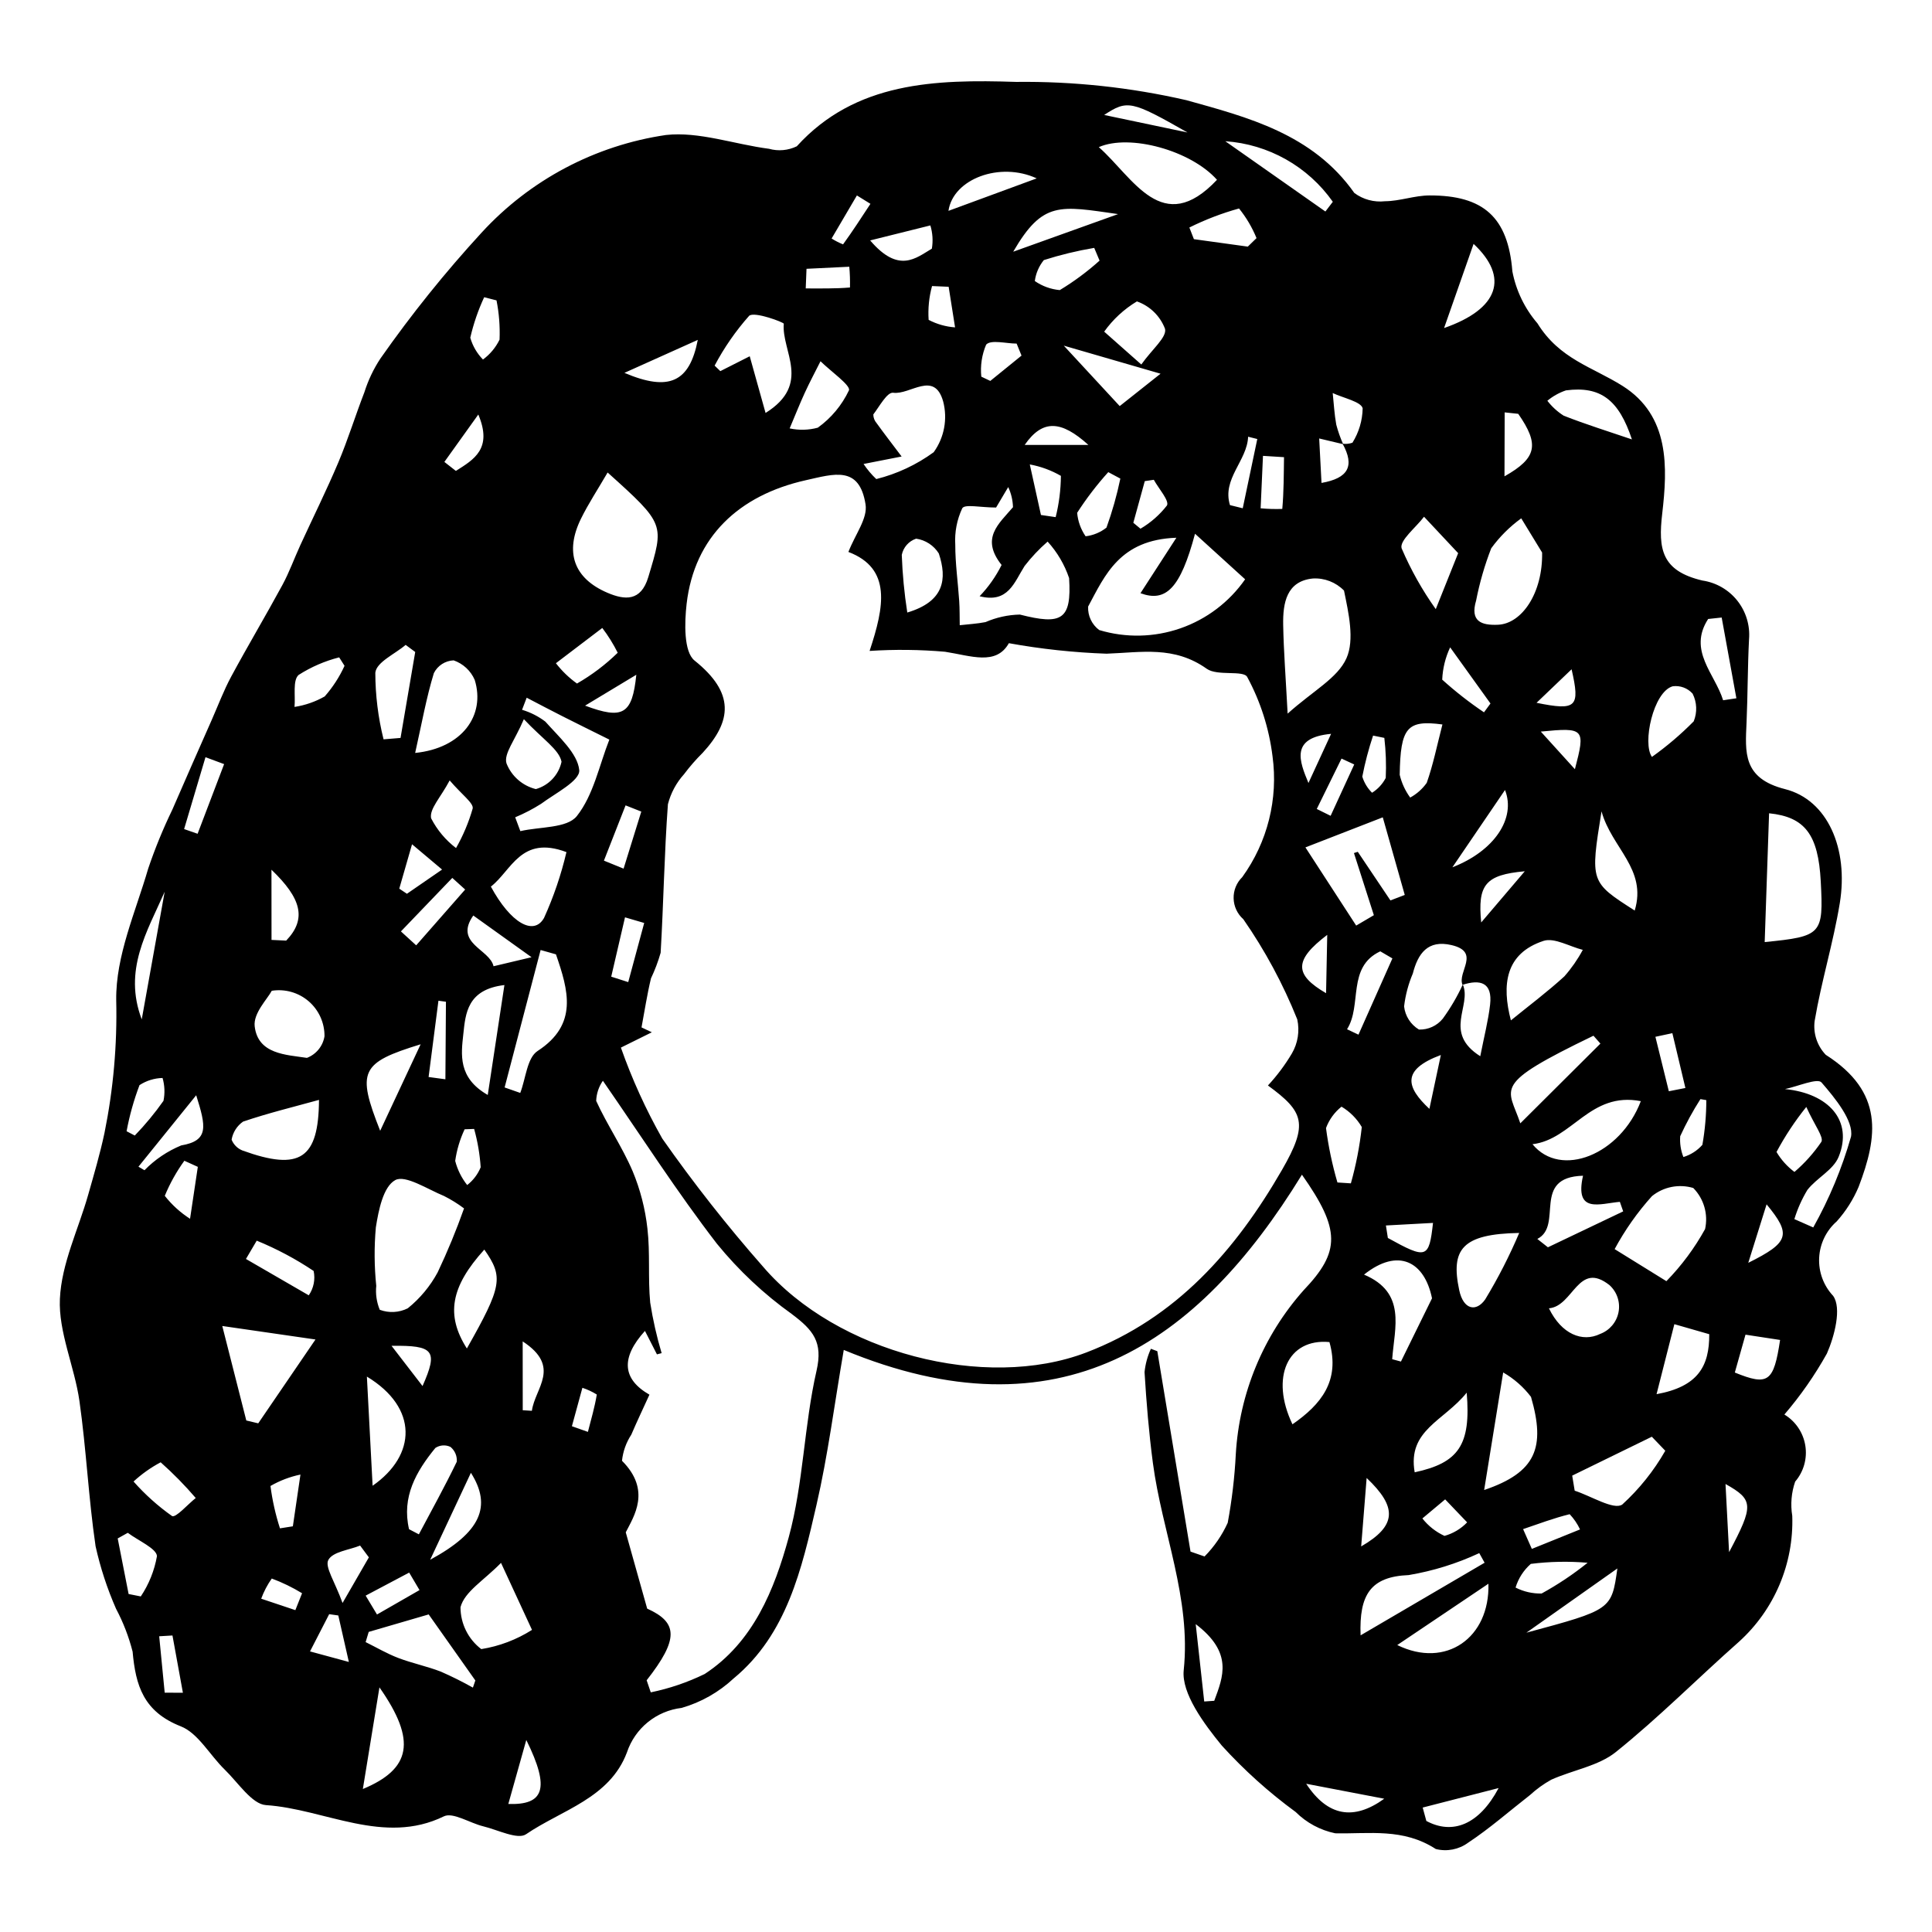 <?xml version="1.0" encoding="UTF-8"?>
<!-- Uploaded to: SVG Repo, www.svgrepo.com, Generator: SVG Repo Mixer Tools -->
<svg fill="#000000" width="800px" height="800px" version="1.1" viewBox="144 144 512 512" xmlns="http://www.w3.org/2000/svg">
 <path d="m450.7 502.08c2.934 17.703 5.867 35.406 8.801 53.109l3.719 1.289c2.555-2.586 4.633-5.606 6.137-8.918 1.117-6.004 1.832-12.074 2.141-18.172 0.934-16.098 7.266-31.41 17.977-43.461 9.805-10.277 9.789-16.07-0.449-30.625-27.691 45.129-64.266 70.145-121.42 46.441-2.481 14.398-4.195 27.938-7.234 41.109-3.91 16.945-7.812 34.238-21.91 45.918l-0.004-0.004c-3.922 3.672-8.66 6.363-13.82 7.848-3.289 0.387-6.394 1.699-8.961 3.785-2.566 2.086-4.484 4.863-5.531 8-4.57 12.164-17.262 15.227-26.746 21.699-2.211 1.508-7.496-1.176-11.332-2.106-3.555-0.859-8.047-3.812-10.434-2.644-15.934 7.781-31.516-1.941-47.168-2.977-3.691-0.246-7.402-6.004-10.922-9.418-3.941-3.828-7.047-9.656-11.621-11.453-9.906-3.891-11.977-10.824-12.781-19.797-1.008-3.949-2.481-7.766-4.391-11.367-2.344-5.332-4.16-10.879-5.422-16.566-1.879-12.785-2.457-25.688-4.277-38.48-1.293-9.098-5.586-18.273-5.18-27.086 0.434-9.375 4.875-18.344 7.481-27.52 1.547-5.449 3.16-10.891 4.336-16.441 2.348-11.578 3.391-23.387 3.109-35.195-0.148-11.738 5.117-23.328 8.465-34.828v-0.004c1.805-5.336 3.941-10.559 6.398-15.633 3.434-7.949 6.953-15.859 10.441-23.781 1.699-3.852 3.184-7.824 5.172-11.512 4.394-8.148 9.137-16.094 13.547-24.23 1.84-3.391 3.156-7.078 4.773-10.602 3.359-7.324 6.953-14.539 10.09-21.969 2.551-6.043 4.488-12.367 6.867-18.496v0.004c0.996-3.176 2.426-6.199 4.258-8.977 8.195-11.703 17.156-22.852 26.82-33.371 12.832-13.984 30.09-23.121 48.867-25.875 8.734-0.973 18.164 2.477 27.297 3.656 2.453 0.688 5.074 0.449 7.363-0.66 15.547-17.129 36.793-17.758 58.121-17.066 15.18-0.176 30.328 1.449 45.125 4.844 16.121 4.492 33.465 8.898 44.512 24.594 2.332 1.73 5.234 2.512 8.121 2.188 3.965-0.027 7.848-1.531 11.812-1.539 14.273-0.031 20.793 5.746 21.945 20.094h-0.004c0.973 5.106 3.269 9.871 6.66 13.812 5.852 9.477 14.559 11.539 22.539 16.566 12.57 7.918 11.941 21.637 10.516 33.867-1.094 9.375-0.18 15.156 10.637 17.711 3.656 0.535 6.973 2.445 9.27 5.34 2.297 2.894 3.406 6.555 3.102 10.234-0.379 7.32-0.336 14.684-0.656 22.008-0.348 7.945-1.09 14.84 10.215 17.703 11.27 2.856 16.855 15.781 14.492 30.219-1.719 10.492-4.875 20.672-6.652 31.156h-0.004c-0.445 3.301 0.637 6.625 2.938 9.031 15.48 9.871 13.789 21.684 8.715 34.984-1.414 3.352-3.375 6.449-5.801 9.156-2.801 2.457-4.484 5.945-4.664 9.664-0.184 3.719 1.152 7.352 3.699 10.07 2.324 3.223 0.359 10.727-1.656 15.316h-0.004c-3.203 5.742-6.973 11.148-11.254 16.141 2.969 1.793 4.996 4.801 5.547 8.227 0.551 3.426-0.434 6.918-2.691 9.551-1.004 2.91-1.27 6.027-0.77 9.066 0.441 12.656-4.723 24.863-14.113 33.363-10.945 9.676-21.258 20.098-32.637 29.234-4.637 3.723-11.426 4.777-17.098 7.324v-0.004c-2.039 1.133-3.934 2.5-5.648 4.074-5.453 4.246-10.66 8.84-16.414 12.645l-0.004 0.004c-2.461 1.797-5.594 2.406-8.551 1.66-8.68-5.617-17.57-3.973-26.641-4.164-3.973-0.82-7.621-2.781-10.496-5.648-7.094-5.188-13.648-11.082-19.562-17.586-4.731-5.781-10.746-13.871-10.105-19.996 1.992-19.078-5.746-36.621-8.168-54.891-1.059-8.008-1.723-16.059-2.215-24.094 0.223-2.141 0.789-4.231 1.684-6.188zm49.25-240.37-6.352-1.512 0.617 11.781c7.094-1.242 8.852-4.457 5.586-10.391 0.879 0.121 1.777 0.031 2.613-0.266 1.711-2.738 2.648-5.891 2.707-9.117-0.418-1.766-5.144-2.723-7.938-4.043 0.297 2.797 0.438 5.617 0.945 8.387 0.465 1.766 1.074 3.492 1.82 5.16zm31.629 143.28c-1.43-3.418 4.914-8.695-2.91-10.531-6.297-1.477-8.891 2.238-10.25 7.516v0.004c-1.184 2.781-1.965 5.719-2.32 8.723 0.281 2.547 1.738 4.82 3.938 6.141 2.445 0.078 4.785-0.992 6.324-2.894 2.059-2.836 3.836-5.867 5.301-9.047 2.445 5.668-5.328 12.707 4.625 19.008 1.027-5.266 2.121-9.426 2.606-13.688 0.668-5.894-2.621-6.746-7.312-5.231zm-162.74-114.72c1.82-4.715 5.137-8.875 4.539-12.613-1.645-10.344-8.324-8.074-15.844-6.391-17.707 3.965-29.527 15.02-31.574 32.777-0.57 4.953-0.781 12.699 2.102 15.008 10.699 8.566 9.918 16.031 2.125 24.488v-0.004c-1.773 1.754-3.414 3.641-4.91 5.637-2.047 2.269-3.516 5.004-4.273 7.965-0.961 13.082-1.156 26.258-1.926 39.367h-0.004c-0.664 2.324-1.52 4.59-2.555 6.769-1.031 4.277-1.691 8.66-2.508 13l2.734 1.293c-2.836 1.402-5.672 2.809-8.199 4.059v0.004c2.938 8.34 6.609 16.406 10.965 24.102 8.281 11.812 17.207 23.16 26.738 33.988 19.543 22.801 58.887 32.914 85.609 22.711 23.93-9.137 39.633-27.164 51.879-48.383 7.082-12.273 5.82-15.406-3.719-22.383 2.41-2.594 4.535-5.434 6.34-8.477 1.598-2.727 2.106-5.957 1.43-9.047-3.75-9.359-8.543-18.262-14.297-26.543-1.582-1.402-2.516-3.398-2.566-5.512-0.055-2.117 0.773-4.156 2.285-5.637 6.699-9.258 9.57-20.742 8.02-32.062-0.91-7.34-3.176-14.449-6.691-20.957-0.961-1.898-7.926-0.195-10.73-2.191-8.656-6.164-17.359-4.328-26.52-4.004v0.004c-8.695-0.305-17.359-1.234-25.926-2.785-3.375 6.008-10.039 3.336-16.914 2.269h0.004c-6.652-0.578-13.34-0.652-20-0.219 3.887-11.711 5.894-21.844-5.613-26.23zm-53.469 299.02 1.09 3.199h0.004c4.945-1.016 9.746-2.648 14.285-4.863 12.852-8.395 18.48-22.328 22.289-36.293 3.883-14.238 4.043-29.637 7.359-44.102 1.738-7.582-0.891-10.738-6.527-14.969l0.004-0.004c-7.426-5.301-14.105-11.57-19.871-18.641-10.539-13.672-19.871-28.242-30.23-43.203-1.094 1.57-1.711 3.426-1.777 5.336 2.887 6.336 6.922 12.215 9.648 18.598h0.004c2.027 4.871 3.352 10.008 3.93 15.254 0.75 6.504 0.113 13.086 0.734 19.605 0.707 4.523 1.719 8.996 3.027 13.387l-1.242 0.324c-1.012-1.977-2.019-3.953-3.176-6.211-6.481 7.156-5.984 12.777 1.188 16.895-1.602 3.516-3.277 7.027-4.812 10.609v-0.004c-1.359 2.074-2.203 4.445-2.461 6.91 7.832 7.84 3.144 14.723 0.996 18.965 2.262 8.059 3.828 13.633 5.676 20.215 8.137 3.664 8.461 8.039-0.137 18.992zm158.6-291.77-13.277-12.074c-3.875 14.512-7.727 18.234-14.457 15.758 2.723-4.207 5.606-8.66 9.516-14.699-15 0.527-18.902 9.898-23.391 18.246h0.004c-0.117 2.43 0.984 4.758 2.934 6.215 7.039 2.121 14.57 1.961 21.516-0.453 6.945-2.414 12.949-6.961 17.156-12.992zm-65.996-19.02c-4.137 0-8.285-0.969-8.965 0.195-1.414 3.016-2.051 6.332-1.852 9.656-0.008 4.957 0.711 9.949 1.043 14.926 0.145 2.137 0.098 4.273 0.141 6.41 2.277-0.262 4.594-0.383 6.828-0.824 2.875-1.25 5.969-1.93 9.109-1.996 11.051 2.82 13.758 1.457 13.043-9.688h-0.004c-1.207-3.574-3.144-6.863-5.688-9.652-2.242 1.949-4.281 4.113-6.098 6.461-2.762 4.34-4.34 9.965-11.926 8.02 2.352-2.449 4.316-5.246 5.828-8.285-5.648-7.109-0.754-10.871 3.016-15.312h0.004c-0.055-1.848-0.484-3.664-1.262-5.336zm-141 185.74c-1.66-1.25-3.43-2.348-5.285-3.281-4.371-1.789-10.27-5.676-12.938-4.223-3.203 1.746-4.43 7.996-5.156 12.582h0.004c-0.457 5.137-0.418 10.305 0.113 15.438-0.219 2.16 0.102 4.34 0.926 6.348 2.422 0.906 5.113 0.766 7.426-0.391 3.246-2.617 5.938-5.856 7.918-9.523 2.621-5.527 4.953-11.184 6.992-16.949zm38.051-195.02c-2.625 4.512-5.086 8.234-7.051 12.223-4.352 8.836-1.977 15.855 7.109 19.691 4.438 1.871 8.762 2.344 10.719-4.191 4.211-14.059 4.543-13.945-10.773-27.723zm180.21 63.898c6.824-6.113 13.25-9.414 15.598-14.691 2.176-4.894 0.559-11.988-0.656-17.918l-0.004-0.004c-2.164-2.211-5.18-3.379-8.273-3.195-6.961 0.703-7.945 6.492-7.844 12.277 0.129 6.965 0.676 13.945 1.18 23.531zm127.59 26.41c-0.406 11.875-0.785 23.055-1.164 34.133 15.129-1.512 15.602-2.004 14.859-16.062-0.656-12.457-4.199-17.102-13.695-18.07zm-40.93 115.5c4.953 3.066 9.102 5.637 13.715 8.492h0.004c4.019-4.121 7.469-8.766 10.25-13.805 0.867-3.926-0.312-8.023-3.133-10.887-3.781-1.129-7.879-0.32-10.949 2.164-3.844 4.269-7.16 8.98-9.887 14.035zm-81.945-106.46c5.227 8.051 9.254 14.25 13.453 20.719l4.684-2.754c-1.773-5.527-3.527-10.996-5.277-16.465l1.02-0.328c2.883 4.293 5.766 8.586 8.648 12.879l3.797-1.453c-1.898-6.699-3.797-13.398-5.824-20.566zm62.723-78.145c-1.191-1.953-3.359-5.504-5.527-9.055v-0.004c-3.055 2.211-5.742 4.891-7.957 7.941-1.742 4.488-3.082 9.121-4.004 13.848-1.629 5.465 1.32 6.625 5.844 6.41 6.297-0.301 11.852-8.434 11.645-19.141zm-179.82-23.465-0.004-0.004c0.973 1.457 2.102 2.801 3.375 4.004 5.484-1.371 10.648-3.785 15.215-7.117 2.805-3.891 3.723-8.832 2.504-13.469-2.344-8.266-8.738-1.68-13.238-2.289-1.605-0.219-3.637 3.613-5.273 5.754h0.004c0.004 0.848 0.316 1.664 0.875 2.297 1.934 2.691 3.965 5.312 6.629 8.844zm-145.25 232.02c-10.047-1.457-16.77-2.43-24.699-3.578 2.305 9.07 4.336 17.059 6.367 25.043l3.164 0.754zm63.73-102.07-4.066-1.145c-3.18 12.141-6.359 24.281-9.539 36.422l4.144 1.449c1.469-3.805 1.789-9.289 4.602-11.117 10.812-7.031 8.148-16.066 4.859-25.609zm-7.758-68.008-1.227 3.207v-0.004c2.231 0.664 4.324 1.727 6.176 3.133 3.539 4.004 8.535 8.402 8.98 12.832 0.285 2.836-6.371 6.164-10.141 8.973h-0.004c-2.172 1.375-4.457 2.562-6.828 3.551l1.367 3.668c5.144-1.203 12.371-0.723 14.969-3.992 4.426-5.574 5.945-13.508 8.617-20.266-4.59-2.285-8.504-4.203-12.391-6.172-3.191-1.613-6.348-3.285-9.52-4.934zm253.74 209.97c13.762-4.676 16.309-11.223 12.418-24.68-2-2.633-4.508-4.832-7.375-6.477-1.984 12.254-3.512 21.703-5.043 31.156zm-70.801-347.22c-6.918-7.785-23.133-12.238-31.32-8.66 9.152 8.074 16.816 24.07 31.32 8.66zm-119.63 61.789c12.309-7.711 4.172-16.375 4.828-23.648 0.031-0.355-7.832-3.348-9.191-2.09-3.562 4.019-6.629 8.449-9.141 13.191l1.516 1.461 7.789-3.941c1.324 4.742 2.594 9.285 4.199 15.027zm-92.863 90.098c12.414-1.254 18.691-9.926 15.785-19.352-1.051-2.434-3.078-4.312-5.586-5.18-2.234 0.09-4.238 1.383-5.242 3.379-1.98 6.469-3.176 13.211-4.957 21.152zm20.066 35.422c5.219 9.641 11.344 13.148 14.086 8.309 2.543-5.609 4.535-11.453 5.941-17.449-12.078-4.551-14.539 4.891-20.027 9.141zm2.688 179.22c-4.594 4.703-9.652 7.609-10.738 11.75 0.004 4.356 2.039 8.461 5.504 11.102 4.781-0.766 9.359-2.5 13.445-5.094-2.731-5.91-4.684-10.133-8.211-17.758zm302.06-122.36c-13.477-2.602-18.137 10.16-28.711 11.41 7.492 9.145 23.316 2.781 28.711-11.41zm-34.434-21.406c4.738-3.856 9.68-7.551 14.207-11.695l-0.004-0.004c1.879-2.137 3.508-4.481 4.852-6.988-3.5-0.887-7.574-3.309-10.398-2.383-10.184 3.336-11.109 11.684-8.656 21.07zm-39.828 162.97c11.605-6.797 22.234-13.02 32.863-19.242l-1.414-2.547 0.004-0.004c-5.945 2.777-12.242 4.734-18.711 5.824-10.09 0.406-13.156 5.203-12.742 15.969zm-235.25 13.855 0.648-1.895c-4.121-5.832-8.242-11.668-12.367-17.504l-15.891 4.633-0.816 2.703c2.871 1.418 5.668 3.066 8.637 4.199 3.688 1.406 7.586 2.195 11.27 3.617 2.91 1.273 5.754 2.688 8.52 4.246zm-53.305-184.67c-1.129 2.164-4.938 5.934-4.523 9.426 0.875 7.414 8.324 7.512 13.844 8.355 2.461-0.941 4.238-3.125 4.656-5.727 0.035-3.555-1.5-6.945-4.191-9.27-2.691-2.32-6.273-3.34-9.785-2.785zm369.3 121.9-3.566-3.719c-7.035 3.438-14.066 6.871-21.102 10.309l0.66 3.992c4.316 1.391 10.355 5.203 12.594 3.676v0.004c4.527-4.129 8.379-8.941 11.414-14.262zm-344.09-19.656 1.516 28.926c11.625-8.086 12.168-20.645-1.516-28.926zm-12.691-73.328c-6.66 1.844-13.508 3.504-20.129 5.758-1.605 1.125-2.699 2.848-3.031 4.785 0.523 1.305 1.562 2.344 2.871 2.863 15.293 5.547 20.188 2.172 20.289-13.406zm301.89-144.89c-3.191-3.406-6.117-6.531-9.043-9.652-2.129 2.84-6.606 6.336-5.934 8.395h0.004c2.43 5.672 5.461 11.062 9.039 16.09zm16.18 180.15c-15.113 0.262-18.215 4.289-15.895 15.176 1.113 5.223 4.531 5.836 6.906 2.402h-0.004c3.414-5.637 6.418-11.512 8.992-17.578zm-23.109 17.324c-1.988-9.758-8.961-13.504-18.016-6.285 11.285 4.789 8.086 13.957 7.461 22.418l2.32 0.625c2.41-4.898 4.816-9.797 8.234-16.758zm93.543-55.453c11.59 1.145 18.098 8.395 14.219 17.953-1.43 3.519-5.828 5.602-8.297 8.793-1.457 2.422-2.609 5.012-3.438 7.715l5.004 2.207v0.004c4.258-7.606 7.617-15.676 10.008-24.055 0.754-4.137-4.211-10.223-7.82-14.371-1.082-1.246-6.332 1.07-9.676 1.754zm-78.594 131.09c-8.496 5.715-15.949 10.727-24.16 16.25 12.887 6.32 24.562-1.914 24.16-16.25zm29.676-143.14-1.84-2.09c-27.266 13.164-22.625 13.508-19.383 23.219zm-71.809 79.098c-11.078-1.039-15.746 9.383-9.801 21.793 7.594-5.262 12.684-11.527 9.801-21.793zm-218.64-94.613c-9.883 1.16-10.309 7.582-10.891 13-0.578 5.356-1.488 11.574 6.477 16.125 1.508-9.953 2.852-18.805 4.414-29.125zm273.73 67.285 2.809 2.211 19.949-9.516-0.883-2.527c-5.246 0.434-12.055 3.285-9.762-6.922-13.805 0.379-5.109 13.184-12.113 16.754zm3.082 18.387c3.332 6.859 8.848 9.066 13.551 6.793v-0.004c2.523-0.938 4.375-3.117 4.887-5.758 0.512-2.641-0.387-5.356-2.379-7.168-8.336-6.598-9.551 5.586-16.059 6.133zm-308.84-150.79 4.5-0.371c1.297-7.594 2.594-15.184 3.891-22.777l-2.539-1.883c-2.824 2.438-7.734 4.543-8.035 7.375v0.004c0.012 5.949 0.742 11.879 2.184 17.652zm22.078 161.43c9.328-16.496 9.754-18.914 4.625-26.207-8.934 9.863-10.254 17.348-4.625 26.207zm85.547-243.83-0.004-0.004c2.469 0.539 5.023 0.473 7.461-0.188 3.547-2.547 6.387-5.957 8.254-9.906 0.492-1.297-4.859-5.062-7.539-7.699-1.402 2.793-2.875 5.551-4.18 8.391-1.34 2.918-2.523 5.918-3.996 9.402zm93.188-16.938c2.93-4.137 6.828-7.234 6.281-9.469h-0.004c-1.293-3.394-4.016-6.047-7.445-7.25-3.41 2.051-6.359 4.777-8.672 8.016 2.664 2.356 5.328 4.711 9.836 8.703zm-163.63 93.996c-2.422 5.691-5.379 9.184-4.602 11.719 1.336 3.394 4.234 5.93 7.773 6.809 3.434-0.973 6.055-3.754 6.812-7.242-0.625-3.231-4.961-5.938-9.984-11.285zm-42.672 283.52c12.719-5.297 14.371-12.73 4.398-26.938-1.633 10.004-2.93 17.941-4.398 26.938zm4.594-174.44c4.121-8.812 7.422-15.867 10.723-22.922-15.965 4.902-16.973 7.113-10.723 22.922zm337.03-99.082c3.957-2.816 7.664-5.969 11.07-9.426 0.969-2.375 0.859-5.051-0.293-7.34-1.332-1.484-3.309-2.215-5.285-1.949-5.152 1.469-8.074 15.156-5.492 18.715zm-197.34-38.262c9.844-2.934 10.59-8.902 8.355-15.648v-0.004c-1.328-2.125-3.527-3.562-6.012-3.922-1.949 0.648-3.402 2.293-3.805 4.312 0.188 5.109 0.672 10.207 1.461 15.258zm-132.04 242.93 2.602 1.359c3.394-6.394 6.906-12.727 10.051-19.25v0.004c0.117-1.504-0.508-2.965-1.672-3.922-1.289-0.617-2.812-0.516-4.004 0.273-5.086 6.223-8.973 12.961-6.977 21.535zm280.29-36.184c-6.031 7.531-15.75 9.906-13.785 21.105 11.621-2.508 14.953-7.188 13.785-21.105zm-37.449-313.02 1.965-2.574h0.004c-6.594-9.371-17.059-15.27-28.492-16.051 10.25 7.195 18.387 12.91 26.523 18.625zm81.973 185.25c3.332-11.008-6.121-16.566-8.793-26.281-3.012 18.73-3.012 18.73 8.793 26.281zm10.508 109.62c-1.633 6.414-2.988 11.746-4.719 18.551 11.008-2.004 14.008-7.426 13.965-15.895-2.898-0.832-5.473-1.574-9.246-2.656zm-61.465-158.93c-9.367-1.254-11.129 0.762-11.32 13.359h0.004c0.516 2.172 1.461 4.215 2.777 6.012 1.738-0.949 3.234-2.281 4.379-3.898 1.691-4.769 2.699-9.809 4.16-15.473zm50.219-75.543c-3.453-10.406-8.23-14.211-17.492-12.992-1.793 0.609-3.461 1.539-4.918 2.75 1.199 1.559 2.664 2.894 4.324 3.953 5.894 2.32 11.949 4.195 18.086 6.289zm-49.781-29.512c14.547-5.074 17.289-13.445 7.82-22.305-2.57 7.328-5.047 14.391-7.82 22.305zm-314.66 241.85-2.856 4.852 16.641 9.633h0.004c1.301-1.879 1.77-4.215 1.293-6.453-4.746-3.18-9.797-5.867-15.082-8.031zm239.52-229.75-25.645-7.438 14.824 16.02zm-39.043-32.328 27.789-9.969c-15.449-2.195-19.938-3.559-27.789 9.969zm85.918 246.66 3.566 0.234v-0.004c1.375-4.883 2.34-9.875 2.891-14.918-1.309-2.227-3.156-4.082-5.375-5.402-1.863 1.48-3.281 3.441-4.109 5.672 0.637 4.879 1.648 9.695 3.027 14.418zm-194.82-146.95c-4.898 3.723-8.594 6.531-12.289 9.344 1.59 2.055 3.469 3.871 5.586 5.383 3.926-2.254 7.555-4.996 10.793-8.16-1.156-2.312-2.523-4.512-4.09-6.566zm269.01 249.24-24.109 17.02c22.57-6.086 22.57-6.086 24.109-17.02zm-393.23-23.039c3.035 3.43 6.457 6.5 10.195 9.145 1.004 0.547 4.133-3.066 6.289-4.777v0.004c-2.879-3.363-5.984-6.523-9.297-9.465-2.606 1.383-5.019 3.094-7.188 5.094zm83.777-185.8c-2.391 4.535-5.414 7.551-4.918 10.043h0.004c1.586 3.086 3.84 5.777 6.598 7.883 1.887-3.309 3.371-6.832 4.418-10.492 0.262-1.434-2.871-3.652-6.102-7.434zm172.23-137.75-1.418-3.375c-4.523 0.762-8.984 1.844-13.352 3.234-1.297 1.594-2.125 3.516-2.391 5.551 1.961 1.359 4.238 2.188 6.617 2.402 3.754-2.266 7.281-4.883 10.543-7.812zm39.285-3.711 2.309-2.254c-1.156-2.832-2.719-5.477-4.637-7.852-4.539 1.258-8.945 2.949-13.16 5.043 0.402 1.031 0.805 2.059 1.203 3.09zm-293.12 204.79c2.027-11.273 4.051-22.551 6.078-33.824-4.652 10.586-11.035 20.77-6.078 33.824zm53.746-93.695-1.422-2.242h-0.004c-3.805 0.969-7.434 2.539-10.742 4.656-1.617 1.418-0.809 5.559-1.09 8.477 2.816-0.43 5.527-1.375 8-2.781 2.137-2.434 3.91-5.164 5.254-8.109zm285.72 302.57 0.969 3.551c6.906 3.707 13.945 1.078 19.156-8.719-7.734 1.988-13.93 3.578-20.125 5.168zm101.66-185.67c-2.996 3.723-5.641 7.719-7.894 11.934 1.219 2.059 2.836 3.856 4.754 5.289 2.723-2.332 5.121-5.016 7.137-7.977 0.668-1.258-1.719-4.238-3.996-9.246zm-22.426-129.7-3.586 0.387c-5.434 8.379 1.805 14.508 3.969 21.539l3.512-0.527zm-342.26 249.7c13.434-7.289 16.406-14.176 10.793-23.043-3.453 7.375-6.731 14.375-10.793 23.043zm182.9-286.52-3.199-1.711c-3.035 3.363-5.793 6.969-8.246 10.777 0.195 2.234 0.969 4.379 2.238 6.223 2.019-0.238 3.934-1.035 5.531-2.293 1.531-4.242 2.758-8.582 3.676-12.996zm-45.551-70.953 23.387-8.605c-9.754-4.508-22.156 0.133-23.387 8.605zm147.49 153.48c-4.965 7.293-9.449 13.887-13.938 20.48 11.113-4.309 16.898-12.996 13.938-20.48zm21.891 204.79c-5.012-0.43-10.059-0.332-15.051 0.297-1.906 1.672-3.305 3.848-4.039 6.277 2.137 1.086 4.508 1.629 6.906 1.574 4.289-2.356 8.367-5.082 12.184-8.148zm-386.65 8.281 3.223 0.641h0.004c2.156-3.219 3.613-6.856 4.285-10.672-0.07-2.016-4.992-4.121-7.727-6.188l-2.676 1.492c0.965 4.91 1.93 9.82 2.891 14.727zm131.39-323.62c11.863 5.043 17.273 2.457 19.449-8.734-6.598 2.969-11.957 5.375-19.445 8.738zm203.53 155.18-3.211-1.879c-8.91 4.18-4.762 14.273-8.812 20.652l3.031 1.434c3-6.734 5.996-13.473 8.992-20.207zm-245.73-18.254-3.41-3.082c-4.539 4.727-9.074 9.453-13.613 14.18 1.348 1.23 2.695 2.461 4.043 3.691zm107.33-172.02c7.578 8.887 12.137 4.66 16.352 2.18v-0.004c0.344-2.055 0.207-4.16-0.398-6.152zm-193.91 245.47 1.598 0.938c2.762-2.832 6.078-5.066 9.734-6.574 7.375-1.258 6.598-4.969 3.969-13.297-6.074 7.516-10.688 13.223-15.301 18.934zm94.895-229.58-3.273-0.836h-0.004c-1.598 3.438-2.828 7.031-3.68 10.723 0.621 2.18 1.777 4.168 3.363 5.785 1.871-1.371 3.379-3.184 4.394-5.269 0.141-3.488-0.125-6.981-0.805-10.402zm328.16 284.13c8.852 3.602 10.309 2.551 11.996-8.633l-9.168-1.402c-1.07 3.785-1.953 6.93-2.828 10.035zm-387.79-114.65 3.887 0.184c5.527-5.762 4.004-11.207-3.902-18.785zm268.32-127.93-5.574-0.348c-0.207 4.633-0.414 9.266-0.621 13.898v0.004c1.906 0.172 3.824 0.227 5.738 0.16 0.402-4.535 0.391-9.133 0.457-13.715zm-199.41 132.52c-6.621-4.742-10.828-7.754-15.438-11.055-5.184 7.394 4.367 8.902 5.363 13.445 2.668-0.633 5.332-1.266 10.074-2.391zm-81.473-51.176-4.938-1.836-5.664 19.047 3.574 1.246zm342.96-92.832-3.598-0.383c-0.016 5.477-0.031 10.957-0.051 16.949 8.625-4.859 9.285-8.453 3.648-16.562zm-368.81 190.12 2.176 1.141c2.766-2.867 5.309-5.938 7.602-9.195 0.414-2.008 0.328-4.09-0.242-6.059-2.172 0.055-4.289 0.707-6.109 1.895-1.504 3.961-2.648 8.051-3.426 12.219zm327.18 110.03c9.539-5.523 9.559-10.445 1.449-18.141-0.453 5.668-0.898 11.234-1.449 18.141zm42.914-4.586 2.316 5.242 12.773-5.16c-0.695-1.484-1.621-2.844-2.746-4.035-4.199 1.027-8.25 2.566-12.344 3.953zm-86.762 25.18c0.906 8.23 1.582 14.363 2.254 20.5l2.656-0.184c2.363-6.363 5.051-12.75-4.91-20.316zm-178.36-74.926c0.004 6.082 0.012 12.16 0.016 18.242l2.422 0.148c0.801-6.031 7.91-11.621-2.438-18.391zm207.64 117.23c5.68 8.637 12.574 9.828 20.684 3.965zm-186.11-244.64 5.211 2.121c1.562-5.039 3.125-10.082 4.691-15.121l-4.164-1.645c-1.914 4.883-3.828 9.762-5.738 14.645zm-20.57 233.03c-1.949 6.945-3.371 12.004-4.766 16.965 9.332 0.301 11.23-3.894 4.762-16.965zm22.508-202.28 4.504 1.441c1.41-5.223 2.82-10.449 4.231-15.672l-5.086-1.492c-1.219 5.242-2.434 10.48-3.652 15.723zm222.32-87.273c-1.262 2.684-1.977 5.594-2.102 8.559 3.481 3.144 7.18 6.039 11.07 8.66l1.719-2.34c-2.902-4.039-5.801-8.078-10.688-14.879zm-266.54-49.141 3.047 2.383c4.773-3.016 9.781-5.871 5.945-14.945-3 4.188-5.996 8.375-8.992 12.562zm158.1 14.062 3.898 0.57c0.895-3.578 1.359-7.25 1.387-10.938-2.555-1.473-5.34-2.496-8.242-3.027 1.266 5.727 2.109 9.559 2.957 13.391zm-178.11 276.24-2.32-3.125c-2.949 1.195-7.242 1.617-8.422 3.82-0.977 1.82 1.73 5.742 3.766 11.395 3.402-5.902 5.188-8.996 6.977-12.094zm115.98-341.48-0.207 5.199c3.918 0 7.848 0.082 11.727-0.246h-0.004c0.047-1.836-0.012-3.676-0.18-5.504-3.777 0.184-7.559 0.367-11.336 0.551zm-139.54 333.79 3.418-0.539c0.574-3.902 1.145-7.801 2.012-13.711-2.793 0.578-5.477 1.598-7.945 3.023 0.492 3.812 1.336 7.57 2.516 11.227zm384.03 6.312c6.594-12.414 6.5-13.879-0.945-18.062zm-361.32 11.52 3.004 5 11.27-6.469-2.742-4.637zm-44.48-113.63-3.566-1.617 0.004-0.004c-2.094 2.887-3.832 6.008-5.191 9.301 1.875 2.387 4.137 4.441 6.695 6.082 0.906-6.051 1.48-9.906 2.059-13.762zm314.44-113.68-2.984-0.609v0.004c-1.184 3.555-2.141 7.188-2.856 10.867 0.492 1.621 1.383 3.09 2.59 4.277 1.531-0.965 2.781-2.316 3.621-3.922 0.164-3.543 0.039-7.094-0.371-10.617zm-277.21 232.57-2.418-0.344c-1.59 3.09-3.184 6.184-5.078 9.867l10.293 2.793c-1.039-4.574-1.918-8.445-2.797-12.316zm181.9-310.21h16.879c-7.227-6.535-12.145-6.832-16.879 0zm-20.152-41.91-4.402-0.191c-0.797 2.914-1.102 5.945-0.902 8.961 2.172 1.137 4.555 1.816 7.004 1.988zm-125.75 223.18-2.519 0.094c-1.246 2.652-2.09 5.481-2.5 8.383 0.602 2.332 1.684 4.508 3.176 6.394 1.586-1.23 2.824-2.856 3.578-4.715-0.23-3.434-0.812-6.84-1.734-10.156zm257.33 98.172-6.035 5.051c1.555 1.984 3.562 3.57 5.856 4.625 2.285-0.633 4.359-1.871 6.004-3.582-1.656-1.734-3.316-3.469-5.824-6.094zm-15.699-72.586 0.516 3.309c10.246 5.66 10.914 5.508 11.965-3.988zm-253.7-39.348 4.453 0.605c0.047-6.848 0.098-13.699 0.145-20.547l-1.988-0.273zm338.61 6.129-1.559-0.27c-2.012 3.148-3.801 6.434-5.359 9.828-0.141 1.883 0.148 3.769 0.844 5.523 1.945-0.59 3.688-1.707 5.031-3.231 0.691-3.91 1.039-7.879 1.043-11.852zm-100.46-43.797c-8.91 6.758-8.719 10.559-0.309 15.457 0.098-4.875 0.184-9.195 0.309-15.457zm52.352-16.852c-10.449 0.934-12.539 3.566-11.547 13.562 3.809-4.477 6.957-8.176 11.547-13.562zm-133.37-136.66-1.297-3.184c-2.797 0-6.805-1.113-8.082 0.281h0.004c-1.137 2.676-1.578 5.594-1.281 8.484l2.383 1.129zm29.629 44.305 1.895 1.57v0.004c2.715-1.594 5.098-3.688 7.027-6.172 0.652-1.258-2.215-4.465-3.492-6.793l-2.394 0.355zm142.85 135.26-4.492 0.961 3.559 14.43 4.387-0.863c-1.152-4.844-2.301-9.688-3.453-14.527zm20.117 60.859c10.883-5.41 11.48-7.481 4.856-15.496-1.543 4.922-2.953 9.422-4.856 15.496zm-81.469-55.074c-10.555 3.922-9.172 8.539-3.035 14.273 0.871-4.09 1.742-8.18 3.035-14.273zm-213.21-100.77c-4.93 2.973-9.035 5.445-13.578 8.184 10.059 3.762 12.5 2.312 13.578-8.184zm62.047-124.8-3.59-2.223c-2.234 3.805-4.469 7.609-6.703 11.414 0.961 0.609 1.977 1.129 3.035 1.551 2.535-3.492 4.879-7.129 7.258-10.742zm177.65 139.86c3.711 4.09 6.039 6.66 9.039 9.969 2.82-10.77 2.566-11.105-9.039-9.969zm-364.68 254.7 4.824 0.02-2.766-15.176-3.516 0.207zm34.625-21.875 1.777-4.473 0.004-0.004c-2.547-1.551-5.234-2.859-8.031-3.898-1.164 1.652-2.106 3.449-2.801 5.344zm30.922-202.96c-1.43 4.973-2.406 8.367-3.383 11.762l2.031 1.355 9.316-6.418c-2.984-2.512-4.758-4.004-7.965-6.703zm237.56-16.242c1.832-3.981 3.668-7.957 6-13.023-10.918 1.016-8.379 7.301-6 13.023zm-13.559-91.156-2.43-0.609c-0.25 6.379-6.965 11.148-4.809 18.125l3.383 0.836c1.285-6.117 2.57-12.234 3.856-18.352zm-40.578-85.879 22.082 4.641c-14.863-8.461-15.914-8.684-22.082-4.641zm-180.64 336.85c4.172-9.41 3.047-10.809-8.215-10.66 2.805 3.637 5.137 6.668 8.215 10.66zm39.578 10.645 4.246 1.504c0.848-3.285 1.805-6.547 2.356-9.898h0.004c-1.199-0.746-2.481-1.348-3.82-1.785-0.93 3.394-1.855 6.785-2.781 10.18zm207.33-175.37-3.367-1.559c-2.184 4.453-4.375 8.906-6.562 13.355l3.672 1.812zm48.309-16.34c10.621 2.152 11.598 1.184 9.293-8.883-3.227 3.09-5.883 5.625-9.289 8.883z"/>
</svg>